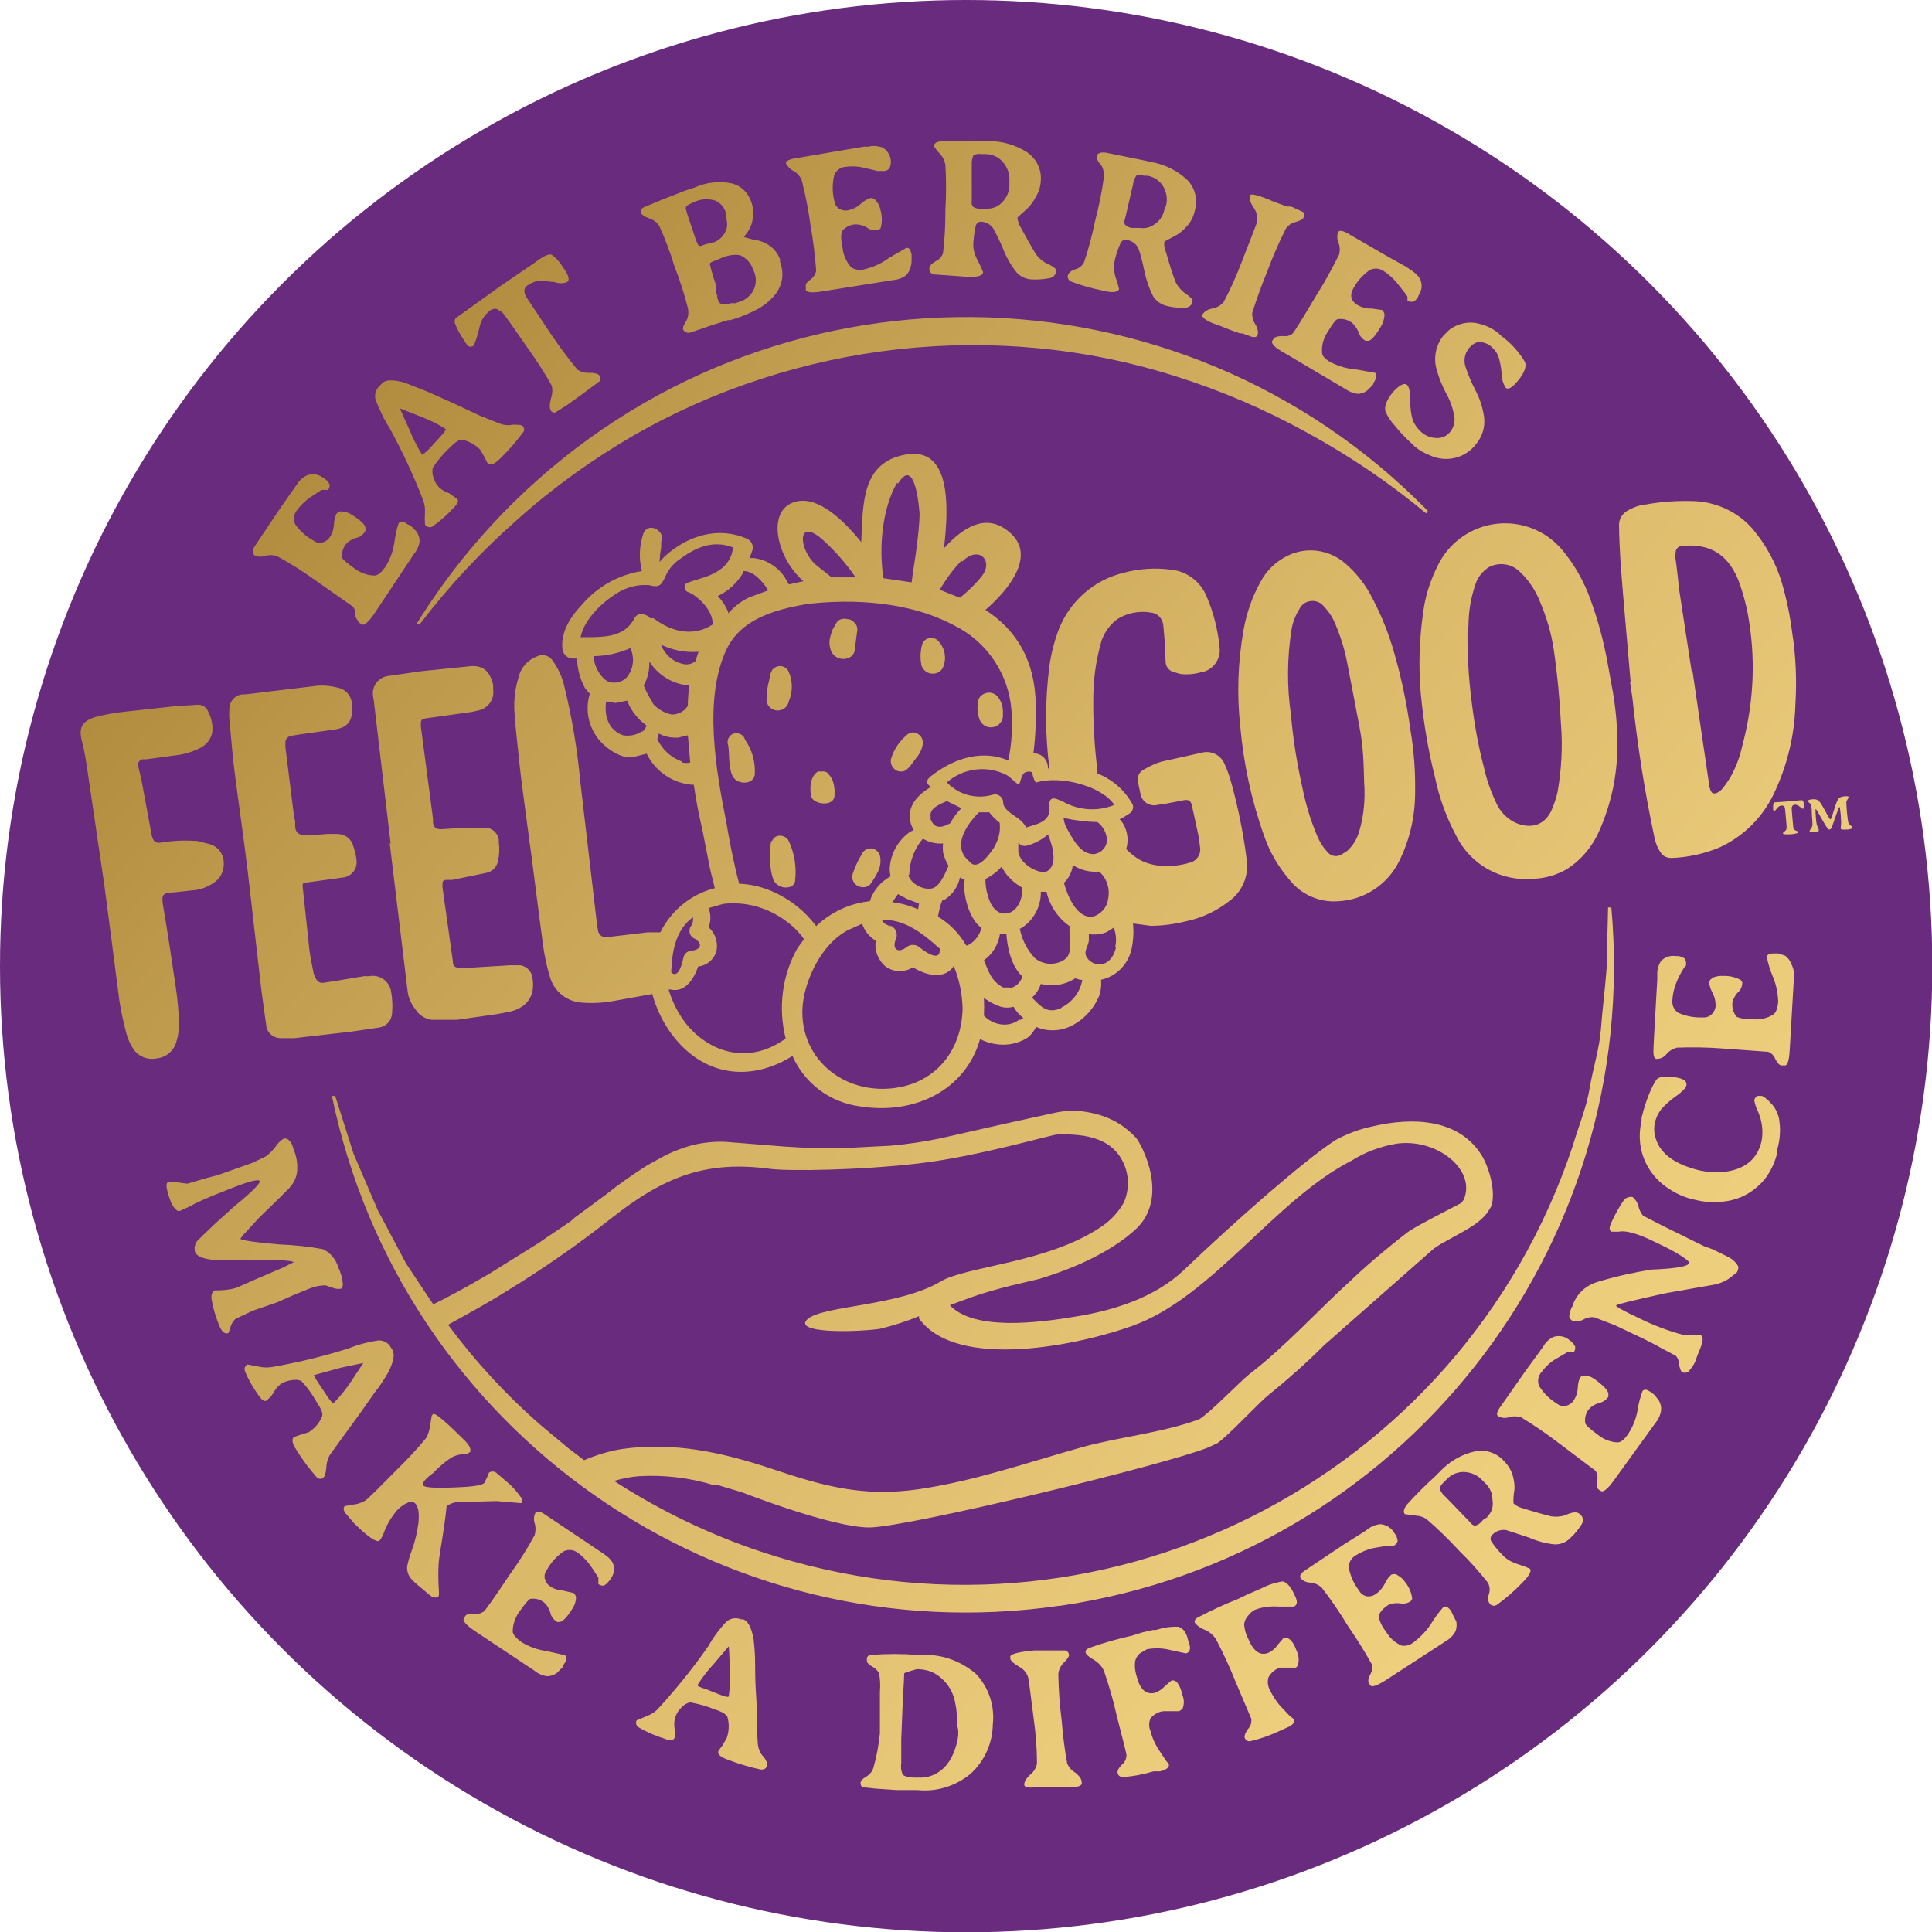 <?xml version="1.0" encoding="utf-8"?>
<!-- Generator: Adobe Illustrator 25.2.1, SVG Export Plug-In . SVG Version: 6.00 Build 0)  -->
<svg version="1.1" id="Layer_1" xmlns="http://www.w3.org/2000/svg" xmlns:xlink="http://www.w3.org/1999/xlink" x="0px" y="0px"
	 viewBox="0 0 651.9 651.9" style="enable-background:new 0 0 651.9 651.9;" xml:space="preserve">
<style type="text/css">
	.st0{fill:#692B7D;}
	.st1{fill:url(#SVGID_1_);}
</style>
<circle id="Ellipse_35" class="st0" cx="326" cy="326" r="326"/>
<g>
	<g>
		<linearGradient id="SVGID_1_" gradientUnits="userSpaceOnUse" x1="574.116" y1="535.964" x2="27.436" y2="64.784">
			<stop  offset="0" style="stop-color:#F0D280"/>
			<stop  offset="0.178" style="stop-color:#EACB7A"/>
			<stop  offset="0.434" style="stop-color:#D9B868"/>
			<stop  offset="0.735" style="stop-color:#BD994B"/>
			<stop  offset="1" style="stop-color:#A0782C"/>
		</linearGradient>
		<path class="st1" d="M334.6,245.4C334.6,245.4,334.6,245.4,334.6,245.4L334.6,245.4c2.3-0.1,4-2.1,3.8-4.3c0,0,0,0,0,0V240
			c0-1.9-0.7-3.7-1.9-5.1c-1.4-1.5-3.8-1.6-5.4-0.2c-0.4,0.3-0.7,0.8-0.9,1.2c-0.5,1.9-0.5,3.8,0,5.7
			C330.5,243.9,332.4,245.6,334.6,245.4z M362.8,598.1c-1.2-0.7-2.1-1.7-2.7-3c-0.9-4.9-1.5-9.9-1.9-14.9c-0.7-5.1-1-10.3-1.1-15.4
			c0.1-1.2,0.6-2.3,1.4-3.3c1.4-1.4,2.2-2.4,2.2-3c0-0.7-0.4-1.3-1.1-1.6H349c-5.6,0.5-8.3,1.3-8.1,2.2v0.5c0,0.7,1.1,1.7,3.3,3
			c1.3,0.7,2.2,1.9,2.7,3.3c0.2,0.7,0.8,5.4,1.9,14.1c0.7,5,1.1,10.1,1.1,15.1c-0.3,1.5-1.2,2.9-2.4,3.8c-1.3,1.3-1.9,2.3-1.9,3.3
			c0,0.9,1.4,1.2,4.3,0.8h12.7c1.8-0.2,2.6-0.7,2.4-1.6C364.9,600,364.1,599.2,362.8,598.1z M400.9,553.5c-0.5-2.5-1.6-4.1-3.3-4.6
			c-2.6-0.1-5.1,0.3-7.6,1.1H389l-3.5,0.8l-3.5,1.1c-4.9,1.1-9.6,2.4-14.3,4.1c-1.1,0.4-1.5,0.9-1.4,1.6c0.2,0.7,1.1,1.5,2.7,2.4
			c1.5,0.9,2.8,2.2,3.5,3.8c1.7,5,3.2,10,4.3,15.1c2.2,8.5,3.3,12.9,3.3,13.3c0,1.3-0.6,2.5-1.6,3.3c-1.1,1.1-1.5,2-1.4,2.7
			c0.1,0.9,1,1.5,1.8,1.4c0,0,0,0,0,0c3.5-0.2,6.9-0.9,10.3-1.9h2.2c2.2-0.5,3.2-1.4,3-2.4l-1.1-1.4l-2.7-4.1
			c-1.1-1.8-1.9-3.7-2.4-5.7c-0.6-1.4-0.6-2.9,0-4.3c1.1-1.3,2.6-2.2,4.3-2.4h5.4l1.1-0.8c0.6-1.5,0.6-3.1,0-4.6
			c-0.9-3.8-2.2-5.4-3.8-4.9l-2.2,1.9c-0.9,1-2,1.7-3.3,2.2c-3.1,0.7-5.1-1.2-6.2-5.7c-0.5-1.6-0.7-3.2-0.5-4.9c0.2-1,0.8-2,1.6-2.7
			l2.4-1.4c2.7-0.5,5.5-0.4,8.1,0.3l5.1,1.1c1.3-0.4,1.6-1.4,1.1-3.3L400.9,553.5z M175.9,507.2c0.5-0.5,0.5-1.4-0.3-2.2
			c-1.2-1.7-2.5-3.2-4.1-4.6l-4.1-3.5c-0.7-0.5-1.7-0.5-2.4,0l-0.8,1.9l-0.8,1.6c-0.7,0.7-3.4,1.2-8.1,1.4
			c-7.6,0.4-11.7,0.2-12.4-0.5c-0.7-0.7,0.4-2.2,3.3-4.3c1.7-1.8,3.6-3.5,5.7-4.9c1.2-0.8,2.6-1.3,4.1-1.4c1,0.1,1.9-0.2,2.7-0.8
			v-0.8c0-0.9-1-2.3-3-4.1l-1.1-1.1c-5-4.9-7.8-7.1-8.4-6.8l-0.5,0.5l-0.5,3c-0.2,1.6-0.6,3.2-1.4,4.6c-3.1,3.8-6.5,7.4-10,10.8
			c-6,6.1-9.5,9.6-10.5,10.3c-1.3,0.8-2.8,1.3-4.3,1.4l-2.7,0.5c-0.5,0.5-0.5,1.4,0.3,2.4l2.7,3.2c4,4,6.7,6,8.1,6.2h0.5
			c0.6-0.6,1-1.4,1.4-2.2c1-3,2.6-5.7,4.6-8.1c1.1-1.2,2.3-2.1,3.8-2.7c0.8-0.4,1.8-0.3,2.4,0.3c1.1,1.1,1.4,3.3,1.1,6.5
			c-0.4,3.1-1.1,6.2-2.2,9.2c-0.7,1.8-1.2,3.6-1.6,5.4c-0.2,1.7,0.4,3.4,1.6,4.6l1.1,1.1l5.1,4.3c1.1,0.8,2.2,0.8,2.7,0.3
			c0.5-0.5,0-2.4,0-7.3c0-4.9,0.3-5.7,1.4-12.7c1.1-7,1.4-10.5,1.4-10.5c1.4-1,3.1-1.5,4.9-1.4l11.9-0.3L175.9,507.2z M126.4,469.9
			c1.7-2.1,3.2-4.4,4.6-6.8c1.8-3.6,2.3-6.1,1.4-7.6l-0.5-0.8c-0.8-1.6-2.5-2.5-4.3-2.4c-3.4,0.5-6.8,1.4-10,2.7
			c-8.3,2.6-16.8,4.7-25.4,6.2c-1.5,0.3-3.1,0.3-4.6,0l-4.1-0.8c-0.9,0.5-1.2,1.5-0.8,2.4c1.2,2.9,2.8,5.6,4.6,8.1
			c1.1,1.6,2,2.2,2.7,1.6c0.9-0.7,1.6-1.5,2.2-2.4c0.6-1.2,1.4-2.2,2.4-3c1.1-0.8,2.4-1.2,3.8-1.4c1.1-0.2,2.2-0.2,3.3,0.3
			c2,2.1,3.7,4.5,5.1,7c1.6,2.4,2.2,3.8,1.9,4.9c-0.9,2.2-2.5,4.1-4.6,5.4l-2.7,0.8l-2.2,0.8c-0.9,0.7-0.6,2.2,0.8,4.3
			c2,3.3,4.3,6.3,6.8,9.2c0.5,0.6,1.5,0.8,2.2,0.3c0.5-0.4,0.9-1.4,1.1-3.3c0-1.5,0.4-3,1.1-4.3l4.3-6l5.7-7.8L126.4,469.9z
			 M112.6,473.4c-0.4,0.2-1.4-1-3-3.5l-2.2-3.3c-1.1-1.6-1.6-2.7-1.4-2.7h0.3l8.7-2.4l7.6-1.6l-4.3,6.5
			C116.6,468.9,114.7,471.3,112.6,473.4z M255.7,588.4c-0.2-2.4-0.3-4.9-0.3-7.3c0-3.6-0.1-6.8-0.3-9.5s-0.3-6.1-0.3-10.3
			c0-2.7-0.2-5.4-0.5-8.1c-0.7-4-1.9-6.2-3.5-6.8H250c-1.6-0.7-3.5-0.4-4.9,0.8c-2.4,2.5-4.5,5.4-6.2,8.4
			c-5,7.2-10.6,14.1-16.5,20.6c-1,1.2-2.3,2.1-3.8,2.7l-3.8,1.6c-0.4,0.9-0.1,2,0.8,2.4c2.7,1.6,5.6,2.8,8.7,3.8
			c1.8,0.7,2.9,0.6,3.3-0.3c0.2-1.1,0.2-2.2,0-3.3c-0.2-1.3-0.1-2.6,0.3-3.8c0.4-1.2,1.2-2.4,2.2-3.3c0.7-0.8,1.7-1.3,2.7-1.6
			c2.9,0.5,5.7,1.3,8.4,2.4c2.7,0.8,4.1,1.9,4.3,2.7c0.6,2.3,0.5,4.8-0.3,7l-1.4,2.4l-1.4,1.9c-0.4,1.1,0.7,2.1,3.3,3
			c3.6,1.4,7.3,2.5,11.1,3.3c1.1,0,1.6-0.3,1.9-1.1c0.3-0.8,0-1.9-1.1-3.3C256.5,591.7,255.9,590.1,255.7,588.4z M245.9,572.4
			L245.9,572.4c-0.2,0.4-1.6,0-4.3-1.1l-3.5-1.4c-1.9-0.5-3-1.1-2.7-1.4c1.6-2.5,3.4-4.9,5.4-7l5.1-6c0,0,0.3,2.7,0.3,7.8
			C246.4,566.5,246.3,569.5,245.9,572.4z M204.8,525.1L204.8,525.1l-1.1-0.8l-7.3-4.9l-13-8.7c-1.4-0.8-2.2-0.8-2.7-0.3
			c-0.6,1.1-0.7,2.4-0.3,3.5c0.4,1.3,0.4,2.7,0,4.1c-2.5,4.6-5.3,9-8.4,13.3c-5.2,7.8-8.1,11.9-8.7,12.4c-0.9,0.7-2.1,1-3.3,0.8
			c-1.6,0-2.4,0-3,0.8l-0.5,0.8c-0.5,0.7,0.7,2.2,3.8,4.3l20,13.3c1.2,1,2.7,1.7,4.3,1.9c1.2,0,2.3-0.4,3.3-1.1l1.9-1.9l0.5-1.1
			c1.1-1.4,1.1-2.4,0.3-3l-6.2-1.4c-3-0.4-5.8-1.4-8.4-3c-1.8-1.3-2.8-2.4-3-3.5c0-2.6,0.9-5,2.4-7c1.8-2.5,3-3.9,3.5-4.1
			c1.9-0.3,3.8,0.3,5.1,1.6c1,1.1,1.6,2.4,1.9,3.8c0.4,1,1.2,1.9,2.2,2.4h0.8c1.1-0.2,2.5-1.7,4.3-4.6c0.6-0.9,1-1.9,1.1-3
			c0.2-0.8-0.1-1.7-0.8-2.2l-3.5-0.8c-1.5-0.1-3-0.5-4.3-1.4c-1-0.6-1.6-1.6-1.9-2.7c-0.2-1.1,0.1-2.1,0.8-3
			c1.4-2.5,3.3-4.6,5.7-6.2c1.5-0.7,3.3-0.5,4.6,0.5c1.7,1.2,3.1,2.7,4.3,4.3l2.7,4.1v2.2c0.5,0.4,1.2,0.6,1.9,0.5
			c0.9-0.5,1.6-1.3,2.2-2.2c1.2-1.5,1.5-3.6,0.8-5.4C206.5,526.8,205.7,525.8,204.8,525.1z M311.1,558.4h-1.6
			c-5.1-0.4-10.3-0.4-15.4,0c-0.8-0.1-1.5,0.4-1.6,1.2c0,0.1,0,0.3,0,0.4c0,1.1,0.5,1.6,1.9,2.4c0.9,0.5,1.7,1.2,2.2,2.2
			c0.4,2,0.5,4.1,0.3,6.2v14.1c-0.4,3.9-1.1,7.8-2.2,11.6c-0.4,1.3-1.3,2.3-2.4,3c-1.3,0.7-1.9,1.4-1.9,1.9
			c-0.1,0.6,0.1,1.2,0.5,1.6l4.3,0.5l7.3,0.5h7c6.4,0.7,12.9-1.3,17.9-5.4c4.8-4.3,7.5-10.4,7.6-16.8c0.7-6.2-1.4-12.5-5.7-17
			C324.3,560.5,317.8,558.1,311.1,558.4z M322.2,590.3c-0.6,1.8-1.5,3.6-2.7,5.1c-1.1,1.4-2.5,2.5-4.1,3.3c-1.7,0.8-3.5,1.2-5.4,1.1
			h-1.9c-2-0.2-3.2-0.5-3.5-1.1c-0.6-1.2-0.7-2.5-0.5-3.8V587l0.5-12.7c0.4-6.3,0.5-9.6,0.5-9.7s1.4-0.6,4.3-1.4h0.5
			c1.9,0.1,3.7,0.5,5.4,1.4c3.7,2.1,6.3,5.8,7,10c0.5,2.2,0.7,4.5,0.5,6.8l0.5,2.2C323.5,585.8,323,588.1,322.2,590.3z M361.4,95
			c3.4,1.3,7,2.3,10.5,3c3.4,0.9,5.3,0.7,5.7-0.5l-0.5-1.9l-0.8-2.4c-0.4-1.5-0.5-3.1-0.3-4.6c0.4-2.3,1.2-4.6,2.2-6.8
			c0.5-0.7,1.3-1.1,2.2-0.8c1.7,0.3,3.1,1.4,3.8,3c0.8,2.4,1.4,4.8,1.9,7.3c0.6,3,1.6,5.9,3,8.7c1.1,1.7,2.9,2.9,4.9,3.3
			c1.9,0.5,4,0.6,6,0.5c1.2,0,2.3-0.9,2.4-2.2c0.2-0.5-0.8-1.5-3-3c-1.3-1.1-2.4-2.5-3-4.1l-1.4-4.1l-1.6-5.4
			c-0.5-1.1-0.7-2.3-0.5-3.5l4.1-2.2c1.3-0.8,2.5-1.8,3.5-3c1.4-1.5,2.3-3.4,2.7-5.4c1-3.5,0.1-7.3-2.4-10
			c-3.3-3.2-7.6-5.4-12.2-6.2l-2.2-0.5l-13.3-2.7c-1.8-0.2-2.8,0.2-3,1.1c-0.2,0.9,0.4,2,1.6,3.3c0.6,1.2,0.9,2.5,0.8,3.8
			c-0.7,5-1.7,10-3,14.9c-1,4.8-2.2,9.5-3.8,14.1c-0.7,1.1-1.7,1.9-3,2.2c-1.4,0.5-2.3,1.3-2.4,2.2C360.1,93.7,360.6,94.7,361.4,95z
			 M379.6,73.9l2.7-11.6c0.1-1.1,0.5-2.1,1.1-3c0.4-0.4,1.3-0.4,2.7,0h1.1c2.3,0.4,4.3,1.8,5.4,3.8c1.1,2,1.4,4.3,0.8,6.5l-0.5,1.1
			c-0.4,2.1-1.7,4-3.5,5.1c-1.4,1-3.2,1.4-4.9,1.1h-2.7c-0.8-0.1-1.6-0.5-2.2-1.1C379.3,75.2,379.3,74.5,379.6,73.9z M491.5,182.6
			c-2.6,2.2-4.7,4.9-6.2,7.9c-2.6,5.1-4.4,10.6-5.1,16.2c-1.3,9-1.6,18.2-0.8,27.3c0.9,9.7,2.5,19.2,4.9,28.7l0,0
			c1.4,6.7,3.8,13.2,7,19.2c4.8,9.9,15.3,15.7,26.2,14.6c3.8-0.1,7.5-1.2,10.8-3c5.1-3.1,9-7.8,11.4-13.3c3.9-8.9,6-18.4,6-28.1
			c0.1-6.1-0.4-12.1-1.4-18.1l-1.9-10.5c-1.3-7.2-3.2-14.2-5.7-21.1c-2.2-6.2-5.5-12-9.7-17C517.9,174.8,502.1,173.6,491.5,182.6z
			 M519.7,203.2c2.2,5.2,3.8,10.6,4.6,16.2c1.2,8.2,2,16.6,2.4,24.9c0.6,7.6,0.2,15.2-1.1,22.7c-0.4,2-1.1,4-1.9,6
			c-2.4,5.7-7.3,6.8-12.4,4.6c-2.9-1.4-5.2-3.8-6.5-6.8c-1.8-3.8-3.2-7.8-4.1-11.9c-1.9-7.2-3.2-14.5-4.1-21.9
			c-1.1-8.5-1.6-17.1-1.4-25.7l0.3,0c0-4.9,0.8-9.7,2.4-14.3c0.8-2.4,2.5-4.4,4.6-5.7c3.4-1.7,7.6-1.1,10.3,1.6
			C515.9,195.8,518.2,199.3,519.7,203.2z M137.5,334.1c0.2,2.4,1.2,4.6,2.7,6.5v0c1.2,1.9,3.2,3.2,5.4,3.5h8.7l13.3-1.9l4.3-0.8
			c6-1.4,8.7-5.4,7.8-11.1c-0.1-2.3-1.8-4.2-4.1-4.6h-3.5l-13,0.8H155c-1.6,0-2.2-0.5-2.2-2.2l-3.5-24.9c0-0.5,0-0.9,0-1.4
			c0-0.6,0.5-1.1,1.1-1.1h2.2l11.6-2.4c1.9-0.4,3.4-1.9,3.8-3.8c0.5-2.1,0.6-4.3,0.3-6.5c0.2-2.5-1.8-4.7-4.3-4.9
			c-0.2,0-0.4,0-0.6,0h-6.5l-8.1,0.5c-1.6,0-2.4-0.5-2.7-2.2v-1.4l-4.1-31.1v-0.8c0-1.4,0.3-1.6,1.6-1.9l15.7-2.2l2.2-0.5
			c3.2-0.7,5.4-3.8,4.9-7v-1.6c-1.1-4.9-3.8-7-8.7-6.2l-15.7,1.6l-11.1,1.6c-2.9,0.4-5,2.8-5.1,5.7c0,0.8,0.1,1.6,0.3,2.4l5.7,48.4
			h-0.3L137.5,334.1z M624.4,278.5c-0.3-0.2-0.5-0.5-0.7-0.8c-0.1-0.3-0.3-1.5-0.5-3.6c-0.2-2.1-0.2-3.2-0.2-3.5
			c0-0.2,0.2-0.5,0.4-0.9c0.2-0.3,0.4-0.6,0.4-0.7c0-0.3-0.5-0.4-1.5-0.3s-1.7,0.4-2,0.9c-0.4,0.5-0.9,1.8-1.5,3.8
			c-0.6,2-1,3.1-1.2,3.1c-0.1,0-0.7-0.9-1.7-2.8c-1-1.9-1.8-3.1-2.2-3.5c-0.5-0.4-1.2-0.6-2.2-0.5c-1,0.1-1.5,0.3-1.5,0.6
			c0,0.1,0.2,0.3,0.4,0.5c0.3,0.2,0.5,0.4,0.6,0.6c0.1,0.2,0.2,0.7,0.3,1.6l0.1,2.5c0.2,1.9,0.2,2.9,0.1,3.2c-0.1,0.3-0.2,0.7-0.5,1
			c-0.3,0.4-0.4,0.6-0.4,0.7c0,0.3,0.6,0.5,1.6,0.4c1.1-0.1,1.6-0.3,1.5-0.8c0-0.1-0.1-0.4-0.4-1c-0.3-0.6-0.5-1.7-0.6-3.4
			c-0.1-1.7-0.2-2.6,0-2.6c0.1,0,0.8,1.1,2.1,3.5c1.3,2.3,2.1,3.5,2.4,3.4c0.4,0,0.7-0.3,0.9-0.7c0-0.1,0.4-1.2,1.2-3.5
			c0.8-2.3,1.2-3.4,1.4-3.4c0.1,0,0.2,0.8,0.4,2.6c0.1,1.7,0.2,2.9,0.1,3.5c-0.1,0.6-0.1,1-0.1,1.1c0,0.4,0.6,0.5,1.8,0.4l0.5,0
			c1.1-0.1,1.6-0.3,1.6-0.7C624.9,278.9,624.7,278.7,624.4,278.5z M608.1,270c-0.1,0-1.6,0.1-4.6,0.4l-4.1,0.3l-0.3,0l-0.2,0
			c-0.5,0-0.7,0.8-0.6,2.1l0,0.3c0,0.3,0.2,0.5,0.4,0.5c0.2,0,0.4-0.2,0.7-0.6c0.3-0.4,0.4-0.5,0.5-0.6c0.4-0.4,0.9-0.6,1.3-0.6
			c0.5,0,0.8,0.2,1,0.6c0.1,0.2,0.2,1.3,0.4,3.5c0.2,2.1,0.3,3.4,0.2,3.7c0,0.3-0.2,0.6-0.6,0.9c-0.4,0.3-0.6,0.5-0.6,0.7
			c0,0.3,0.9,0.4,2.6,0.3c1.7-0.1,2.6-0.4,2.5-0.7c0-0.2-0.2-0.4-0.7-0.5c-0.4-0.2-0.7-0.4-0.8-0.6c-0.1-0.2-0.2-1.4-0.4-3.7
			c-0.2-2.2-0.3-3.4-0.2-3.6c0.1-0.5,0.4-0.8,1-0.9c0.6,0,1.2,0.2,1.8,0.8c0,0,0.1,0.1,0.4,0.3c0.2,0.2,0.4,0.3,0.5,0.3
			c0.3,0,0.4-0.3,0.4-0.7l0-0.5C608.6,270.6,608.4,270.1,608.1,270z M550.2,230H550c0.3,1.9,0.5,3.5,0.8,5.4
			c1.7,16.1,4.2,32.1,7.6,47.9c0.4,1.5,1,3,1.9,4.3c0.8,1.3,2.3,2,3.8,1.9c5.5-0.2,10.9-1.4,16-3.5c8.1-3.7,14.6-10.1,18.4-18.1
			c4.5-9.4,7-19.6,7.3-30c0.5-8.2,0.2-16.5-1.1-24.6l0,0c-0.7-5.7-1.9-11.3-3.5-16.8c-2-6.6-5.3-12.6-9.7-17.9
			c-4.9-5.7-12-9.1-19.5-9.5c-5.5-0.2-11.1,0.1-16.5,1.1c-2.3,0.2-4.5,1-6.5,2.2c-1.6,1-2.7,2.7-2.7,4.6c0,4.3,0.3,8.7,0.5,12.7
			C547.8,203.2,549.1,216.7,550.2,230z M565.4,186.4c0-1.2,1-2.2,2.2-2.2c8.7-0.8,15.1,2.2,18.9,11.4c1.8,4.8,3.1,9.8,3.8,14.9
			c2.1,13.7,1.2,27.7-2.4,41.1v0c-0.8,3.8-2.2,7.4-4.1,10.8c-0.8,1.3-1.7,2.6-2.7,3.8l-0.8,0.8c-2.2,1.4-3,0.8-3.5-1.6l-0.8-5.4
			l-4.9-33.5h-0.3l-4.1-26.8c-0.5-3.8-0.8-7.8-1.4-11.6C565.3,187.5,565.3,187,565.4,186.4z M533.2,511c-1.1-1.1-2.7-0.8-5.1,0.3
			c-1.6,0.5-3.3,0.6-4.9,0.3l-4.1-1.1l-5.4-1.6c-1.1-0.3-2.1-0.8-3-1.6c-0.1-1.5,0-3.1,0.3-4.6c0.1-1.6-0.1-3.1-0.5-4.6
			c-0.5-1.9-1.6-3.7-3-5.1c-2.4-2.7-6.1-4-9.7-3.3c-4.6,1-8.7,3.4-11.9,6.8l-1.6,1.6c-3.3,3-6.5,6.2-9.5,9.5
			c-1.1,1.4-1.4,2.5-0.8,3.3l3.8,0.5c1.4,0.1,2.7,0.5,3.8,1.4c3.8,3.3,7.4,6.8,10.8,10.5c3.5,3.4,6.7,7,9.7,10.8
			c0.6,1.2,0.7,2.5,0.3,3.8c-0.5,1.1-0.4,2.3,0.3,3.3c0.6,0.7,1.7,0.8,2.4,0.3c3-2.2,5.8-4.6,8.4-7.3c2.5-2.5,3.4-4.1,2.7-4.9
			l-1.9-0.8l-2.4-0.8c-1.5-0.5-2.9-1.2-4.1-2.2c-1.7-1.6-3.3-3.4-4.6-5.4c-0.5-0.8-0.2-1.9,0.5-2.4c1.2-1.2,2.9-1.7,4.6-1.4l7.3,2.4
			c2.8,1.2,5.8,2.1,8.9,2.4c2,0.1,4-0.7,5.4-2.2c1.5-1.3,2.7-2.9,3.8-4.6C534.4,513.2,534.2,511.8,533.2,511z M501.8,511.8l0,0.3
			h-0.3l-0.5,0.5h-0.3l-0.8,0.8c-0.5,0.7-1.3,1.2-2.2,1.4c-0.7-0.1-1.2-0.5-1.6-1.1l-8.4-8.7c-0.9-0.7-1.5-1.6-1.9-2.7
			c0-0.5,0.5-1.4,1.6-2.4l0.8-0.8c1.6-1.7,3.9-2.6,6.2-2.4c2.2,0.2,4.2,1.1,5.7,2.7l1.1,1.1c1.6,1.5,2.4,3.5,2.4,5.7
			C504,508.3,503.3,510.4,501.8,511.8z M558.3,470.7l-1.1-0.8c-1.4-1.1-2.4-1.3-3-0.5c-0.7,2-1.3,4.1-1.6,6.2
			c-0.5,3-1.6,5.8-3.3,8.4c-1.3,1.8-2.4,2.7-3.5,2.7c-2.5-0.1-4.9-1.1-6.8-2.7c-2.5-1.8-3.9-3.1-4.1-3.8c-0.3-1.9,0.3-3.8,1.6-5.1
			c1.1-1,2.4-1.6,3.8-1.9c1-0.4,1.8-1,2.4-1.9v-1.1c-0.2-1.1-1.6-2.6-4.3-4.6c-0.9-0.7-1.9-1.2-3-1.4c-0.8-0.2-1.6,0-2.2,0.5
			c-0.5,1.1-0.8,2.3-0.8,3.5c-0.1,1.5-0.5,3-1.4,4.3c-0.6,1-1.6,1.6-2.7,1.9c-1.1,0.2-2.1-0.1-3-0.8c-2.4-1.5-4.5-3.5-6-6
			c-0.6-1.6-0.3-3.3,0.8-4.6c1.3-1.7,2.8-3.2,4.6-4.3l4.1-2.4h2.2c0.4-0.5,0.6-1.2,0.5-1.9c-0.4-0.9-1.1-1.6-1.9-2.2
			c-1.5-1.3-3.5-1.7-5.4-1.1c-1.5,0.7-2.7,1.8-3.5,3.3l-0.8,1.1l-5.1,7l-8.9,12.7c-0.8,1.4-1.1,2.2-0.3,2.7c1.1,0.6,2.4,0.7,3.5,0.3
			c1.3-0.4,2.7-0.4,4.1,0c4.5,2.7,8.8,5.7,13,8.9l12.2,9.2c0.6,1,0.8,2.1,0.5,3.3c-0.2,1.6,0,2.6,0.5,3l0.8,0.5
			c0.7,0.5,2.2-0.6,4.3-3.5l14.1-19.5c1-1.2,1.7-2.7,1.9-4.3c0.1-1.1-0.2-2.3-0.8-3.3L558.3,470.7z M490.2,544.8L490.2,544.8
			l-0.5-1.1c-1.1-1.6-1.9-1.9-2.7-1.4c-1.4,1.6-2.7,3.3-3.8,5.1c-1.5,2.5-3.6,4.7-5.9,6.5c-1.2,1.1-2.8,1.6-4.3,1.4
			c-2.3-1-4.2-2.7-5.4-4.9c-1.2-1.4-2-3.1-2.4-4.9c0.2-1.4,1.4-2.8,3.5-4.1c1.4-0.5,2.9-0.6,4.3-0.3c1.1,0.1,2.1-0.2,3-0.8l0.5-0.8
			c-0.2-2.1-1.1-4.1-2.4-5.7c-0.6-0.9-1.5-1.7-2.4-2.2c-0.6-0.5-1.4-0.6-2.2-0.3c-0.9,0.8-1.7,1.8-2.2,3c-0.7,1.4-1.7,2.6-3,3.5
			c-0.9,0.7-2.1,1-3.3,0.8c-1-0.3-1.9-0.9-2.4-1.9c-1.8-2.3-3-5-3.5-7.8c0-1.7,0.9-3.3,2.4-4.1c1.7-1.1,3.7-1.9,5.7-2.4l4.6-0.8h2.4
			c0.7-0.3,1.2-0.9,1.4-1.6c-0.1-1-0.4-1.9-1.1-2.7c-0.9-1.7-2.7-2.8-4.6-3c-1.6,0.1-3.1,0.7-4.3,1.6l-1.1,0.8l-7.3,4.6l-13,8.7
			c-1.3,0.9-1.7,1.7-1.4,2.4c0.8,1,2,1.6,3.3,1.6c1.4,0.1,2.7,0.7,3.8,1.6c3.2,4.1,6.2,8.5,8.9,13c2.9,4.2,5.6,8.5,8.1,13
			c0.3,1.1,0.1,2.3-0.5,3.3c-0.7,1.4-0.9,2.4-0.5,3l0.5,0.8c0.5,0.7,2.3,0.1,5.4-1.9l20-13c1.4-0.8,2.5-1.9,3.3-3.3
			c0.4-1,0.5-2.2,0.3-3.3C491.1,546.6,490.7,545.7,490.2,544.8z M602.4,322.5l-2.4-0.8h-1.1c-1.9,0-2.7,0.3-2.7,1.4
			c0.4,2.1,1.1,4.2,1.9,6.2c1.2,2.7,1.8,5.7,1.9,8.7c-0.2,2.2-0.7,3.6-1.6,4.3c-2.1,1.3-4.6,1.9-7,1.6c-1.8,0.1-3.7-0.1-5.4-0.8
			c-1.2-1.4-1.7-3.3-1.4-5.1c0.4-1.3,1.1-2.6,2.2-3.5c0.7-0.8,1.1-1.9,1.1-3l-0.5-0.8c-1.8-1-3.9-1.5-6-1.4
			c-1.1-0.1-2.2,0.1-3.3,0.5c-0.8,0.5-1.4,1.1-1.4,1.6c0.1,1.2,0.5,2.4,1.1,3.5c0.7,1.3,1.1,2.8,1.1,4.3c0,1.1-0.5,2.2-1.3,3
			c-0.8,0.8-1.9,1.2-3,1.1c-2.9,0.1-5.8-0.4-8.4-1.6c-1.4-1-2.1-2.6-1.9-4.3c0.1-2,0.6-4.1,1.4-6c0.6-1.5,1.3-2.9,2.2-4.3l0.5-0.8
			l0.5-0.5v-0.5c0.1-0.7-0.1-1.4-0.5-1.9c-0.9-0.6-1.9-0.9-3-0.8c-1.9-0.3-3.9,0.4-5.1,1.9c-0.8,1.4-1.2,3-1.1,4.6v1.4l-0.5,8.7
			c-0.5,8.8-0.8,14.1-0.8,15.7c0,1.6,0.4,2.4,1.1,2.4c1.3,0,2.5-0.6,3.3-1.6c0.9-1.1,2.1-1.8,3.5-2.2c5.2-0.2,10.5-0.1,15.7,0.3
			l15.1,1.1c1.1,0.4,2,1.3,2.4,2.4c0.8,1.4,1.4,2.2,2.2,2.2h1.1c0.9,0,1.4-1.8,1.6-5.4l1.4-24.1c0.2-1.6-0.1-3.2-0.8-4.6
			C604,324.1,603.3,323.2,602.4,322.5z M597.3,372L597.3,372c-0.7-0.9-1.7-1.6-2.7-2.2h-0.8c-0.9-0.2-1.5,0.3-1.9,1.4
			c0.3,1.4,0.7,2.8,1.4,4.1c1.3,3.1,1.7,6.5,1.1,9.7c-1.4,6.3-5.9,9.8-13.3,10.5c-2.4,0.2-4.9,0-7.3-0.5c-8.5-2-13.5-5.6-15.1-10.8
			c-0.6-1.7-0.7-3.6-0.3-5.4c0.4-1.7,1.1-3.2,2.2-4.6c1.5-1.6,3.1-3.1,4.9-4.3c2.2-1.6,3.3-2.8,3.5-3.5c0.3-1.4-0.5-2.2-2.7-2.7
			c-2.2-0.5-6.2-0.8-7.3,0.5c-1.1,1.4-3.5,6.2-5.1,13v1.1c-0.7,2.8-0.8,5.8-0.3,8.7c1,5.8,4.5,10.9,9.5,14.1c2.4,1.6,5,2.8,7.8,3.5
			l2.2,0.5c2.8,0.6,5.8,0.7,8.7,0.3c5.6-0.6,10.7-3.6,14.1-8.1c1.8-2.5,3.1-5.4,3.8-8.4v-1.1c1-3.5,1.2-7.2,0.5-10.8
			C599.6,375,598.7,373.3,597.3,372z M582.7,423.9L582.7,423.9l-4.9-2.4l-1.4-0.5l-1.4-0.5l-13.8-6.8l-6.8-3.5
			c-0.8-1-1.3-2.1-1.6-3.3c-0.3-1.2-1-2.2-1.9-3c-1.1-0.2-2.3,0.2-3,1.1c-1.6,2.3-2.9,4.7-4.1,7.3c-0.9,1.8-0.9,2.9,0,3.3h2.4
			c2.2-0.5,6.1,0.5,11.9,3.3c5.8,2.7,9.6,4.9,11.4,6.5c1.8,1.6-2.3,2.6-12.4,3c-6,1-12,2.3-17.9,4.1c-3.6,1-6.5,3.4-8.1,6.8
			l-0.5,1.4c-0.7,1.1-1,2.3-1.1,3.5c0.1,0.7,0.7,1.4,1.4,1.6c1.1,0.2,2.3,0,3.3-0.5c1.1-0.7,2.5-1,3.8-0.8l7,2.7l9.7,4.6l4.3,2.2
			l1.4,0.8l5.1,2.7c0.7,0.8,1.1,1.9,1.1,3c0.1,0.9,0.4,1.7,0.8,2.4c0.7,0.4,1.5,0.4,2.2,0c1.2-1.2,2.2-2.7,2.7-4.3l0.5-1.4
			c1.4-3.2,2-5.3,1.6-6.2l-0.5-0.5h-5.7c-5.2-1.4-10.3-3.3-15.1-5.7c-5.4-2.5-8-4-7.8-4.3c0.2-0.4,5.7-1.7,16.5-4.1l17-3
			c1.7-0.4,3.4-1.1,4.9-2.2l2.4-1.9c0.5-1.1,0.6-1.8,0.3-2.2C585.5,425.6,584.2,424.6,582.7,423.9z M433.1,552.7l-1.9,2.2
			c-0.7,1.1-1.8,2.1-3,2.7c-2.9,1.3-5.2-0.3-7-4.6c-0.8-1.5-1.3-3.2-1.4-4.9c0.1-1.1,0.6-2.2,1.4-3c0.6-0.8,1.3-1.4,2.2-1.9
			c2.6-1,5.4-1.3,8.1-1.1h5.1c1.1-0.5,1.3-1.6,0.5-3.3l-0.5-1.1c-1.1-2.3-2.3-3.7-3.8-4.1c-2.6,0.4-5,1.2-7.3,2.4l-1.1,0.5l-3.3,1.4
			l-3.3,1.6c-4.6,1.8-9.1,3.9-13.5,6.2c-1.1,0.5-1.4,1.4-1.1,1.9c0.8,1,1.8,1.7,3,2.2c1.7,0.6,3.1,1.8,4.1,3.3
			c2.4,4.6,4.6,9.3,6.5,14.1l5.4,12.7c0.2,1.3-0.2,2.6-1.1,3.5c-0.9,1.3-1.3,2.3-1.1,3c0.3,0.8,1.1,1.3,1.9,1.1
			c3.5-0.8,6.8-2,10-3.5l1.1-0.5l1.1-0.5c2.2-0.9,3-1.9,2.4-3l-1.4-1.1l-3.3-3.5c-1.3-1.5-2.4-3.3-3.3-5.1c-0.7-1.3-0.9-2.9-0.5-4.3
			c0.8-1.5,2.2-2.7,3.8-3.3h5.4c0.4-0.2,0.7-0.6,0.8-1.1c0.4-1.5,0.2-3.2-0.5-4.6C436.3,553.6,434.7,552.2,433.1,552.7z M267.8,57.7
			c1.2,0.7,2.1,1.7,2.7,3c1.3,5.1,2.3,10.2,3,15.4c0.9,5,1.5,10.1,1.9,15.2c-0.2,1.2-0.9,2.3-1.9,3c-1.3,0.9-1.8,1.7-1.6,2.4v1.1
			c0.2,0.9,2.1,1.1,5.7,0.5l23.8-3.8c1.6-0.1,3.1-0.7,4.3-1.6c0.8-0.8,1.4-1.8,1.6-3c0.3-0.9,0.3-1.8,0.3-2.7v-1.1
			c-0.3-1.9-0.8-2.7-1.9-2.4l-5.7,3.3c-2.4,1.8-5.2,3.1-8.1,3.8c-1.5,0.5-3.2,0.3-4.6-0.5c-1.7-1.9-2.8-4.2-3-6.8
			c-0.5-1.8-0.6-3.6-0.3-5.4c1.2-1.5,3-2.4,4.9-2.4c1.5,0.1,2.9,0.5,4.1,1.4c1,0.6,2.1,0.7,3.3,0.5l0.8-0.5c0.6-2,0.6-4.2,0-6.2
			c-0.2-1.1-0.6-2.1-1.4-3c-0.4-0.7-1.1-1.1-1.9-1.1c-1.2,0.4-2.3,1-3.3,1.9c-1.1,1.1-2.5,1.8-4.1,2.2c-1.1,0.3-2.3,0.1-3.3-0.5
			c-0.9-0.6-1.5-1.6-1.6-2.7c-0.7-2.8-0.7-5.8,0-8.7c0.7-1.5,2.1-2.6,3.8-2.7c2.1-0.3,4.2-0.2,6.2,0.3l4.6,1.1h2.2
			c0.8,0,1.5-0.4,1.9-1.1c0.4-0.9,0.5-2,0.3-3c-0.3-1.6-1.3-3-2.7-3.8c-1.6-0.6-3.3-0.7-4.9-0.3h-1.4l-8.4,1.4l-15.7,2.7
			c-1.6,0.4-2.3,0.9-2.2,1.6C265.8,56.2,266.7,57.2,267.8,57.7z M414.7,304.1c4.4-3.1,6.7-8.5,6-13.8c-1.1-8.7-2.8-17.3-5.1-25.7
			c-0.6-2.3-1.4-4.6-2.4-6.8c-1.3-3.1-4.6-4.7-7.8-3.8l-13.5,3c-2.1,0.6-4.1,1.6-6,2.7c-1.6,0.8-2.3,2.6-1.9,4.3l0.8,3.8
			c0.4,2.5,2.7,4.2,5.2,3.9c0.2,0,0.3-0.1,0.5-0.1l3.3-0.5l5.7-1.1c1.6-0.3,2.4,0.3,2.7,1.9l1.9,8.7c0.4,1.7,0.6,3.4,0.8,5.1
			c0.5,2.5-1.1,4.9-3.5,5.4c-2.9,0.9-5.9,1.2-8.9,1.1c-2.6-0.1-5.2-0.7-7.6-1.9c-1.8-1-3.5-2.3-4.9-3.8c0.9-2.9,0.5-6-1.1-8.7
			l-1.1-1.4l1.1-0.5l2.2-1.4c1-0.6,1.5-1.9,1.1-3c-2.6-4.8-6.8-8.5-11.9-10.5V260c-1-8.1-1.5-16.2-1.4-24.3c0-6.1,0.8-12.2,2.4-18.1
			c0.8-3.5,2.8-6.5,5.7-8.7c3.4-2.1,7.4-2.9,11.4-2.2c2.1,0.2,3.8,1.9,4.1,4.1c0.1,1.1,0.2,2.2,0.3,3.3c0.3,3,0.3,6,0.5,9.2
			c0,1.4,0.9,2.7,2.2,3.3l2.7,0.8c2.3,0.3,4.6,0.1,6.8-0.5c4.1-0.5,7.1-4.4,6.5-8.5c0-0.1,0-0.1,0-0.2c-0.6-5.8-2-11.4-4.3-16.8
			c-2-5.1-6.7-8.7-12.2-9.2c-5.3-0.7-10.8-0.3-16,1.1c-9.8,2.4-17.8,9.4-21.6,18.7c-1.6,4.1-2.7,8.4-3.3,12.7
			c-1.5,11.5-1.5,23.1,0,34.6h-0.5c0.1-2.7-1.9-5-4.6-5.1c-0.1,0-0.2,0-0.3,0c0.7-5.5,0.9-11,0.8-16.5c-0.3-14.6-6.2-24.9-17-31.9
			c8.1-7,16.8-18.1,8.7-25.7c-8.1-7.6-16.2-2.2-22.7,4.9c1.9-15.4,1.9-34.4-13-31.6c-14.9,2.7-14.3,16.8-14.9,29.5
			c-6.8-8.4-16-16.8-23.8-13c-7.8,3.8-4.6,18.4,4.3,26.2l-4.9,1.1l-1.4-2.4c-2.4-3.6-6.2-6-10.5-6.5h-1.4c0.4-1,0.8-2,1.1-3
			c0.2-1.5-0.6-2.9-1.9-3.5c-9.2-4.1-19.7-1.6-28.1,6.2l-1.4,1.6c0-1.6,0.2-3.3,0.5-4.9v-1.9c0.5-1.1,0.3-2.4-0.5-3.3
			c-0.8-1-2-1.5-3.3-1.4c-1,0.2-1.9,0.9-2.2,1.9c-1.4,4.1-1.6,8.5-0.5,12.7c-7.9,1.2-15.1,5.3-20.3,11.4c-3.3,3.5-7.3,8.9-6.5,15.1
			c0.3,1.7,1.8,3,3.5,3h1.4c0.1,3.5,1,6.9,2.7,10l1.6,1.9c-2,6.5,0.2,13.5,5.4,17.8c2.7,2.2,6.5,4.3,9.5,3.5l4.3-1.1
			c2.9,6,8.8,10,15.4,10.5h0.5c0.8,5.7,1.9,10.8,3,15.7l1.9,9.7c0.5,3,1.4,6.2,2.2,9.5c-8,2-14.7,7.5-18.4,14.9h-4.3l-13.5,1.6
			c-1.5,0.3-2.9-0.6-3.2-2.1c0,0,0-0.1,0-0.1c-0.1-0.5-0.2-1.1-0.3-1.6l-5.7-48.7c-1-10.9-2.8-21.6-5.4-32.2c-0.7-3-2-5.9-3.8-8.4
			c-1.1-1.9-3.5-2.6-5.4-1.6c-3.1,1.1-5.5,3.8-6.2,7c-1.2,3.8-1.7,7.9-1.4,11.9c0.3,5.4,1.1,11.1,1.6,16.5
			c0.5,5.4,3.3,25.7,3.5,27.3c0.3,1.6,3,23.5,4.6,35.2c0.5,3.4,1.2,6.7,2.2,10c1.3,5,5.7,8.6,10.8,8.9c3.5,0.3,7.1,0.1,10.5-0.5
			l13.3-2.4c1.8,6.6,5.2,12.7,10,17.6c11.1,11.1,25.4,10.8,37.3,3.3c4.1,9.3,12.7,15.7,22.7,17c18.4,3,35.7-5.4,40.6-22.7
			c2.3,1.2,4.8,1.8,7.3,1.9c3.3,0.1,6.5-0.8,9.2-2.7c1-1,1.8-2.1,2.4-3.3c3.9,1.7,8.4,1.5,12.2-0.5c4.2-2.2,7.5-5.9,9.2-10.3
			c0.5-1.7,0.7-3.4,0.5-5.1c5.1-1.1,9.1-5.1,10.3-10.3c0.6-2.8,0.8-5.8,0.5-8.7l6,0.8c4.1,0,8.2-0.6,12.2-1.6v0
			C405.6,309.7,410.5,307.4,414.7,304.1z M343.8,264.6c0.5-0.3,0.5-1.9,1.4-3.3v0c0.8-1.4,3-0.8,3-0.8s0.8,3.8,1.6,3.5
			c7.8-2.4,21.9,1.1,26.2,7.6c-5.6,2.3-12,1.9-17.3-1.1c-1.4-0.5-5.1-3-4.6,1.9c0.5,4.9-4.3,5.7-7.8,6.8c-0.7-1.2-1.6-2.2-2.7-3
			c-1.4-1.1-5.1-3-5.1-5.4c0-1.5-1.2-2.7-2.7-2.8c-0.2,0-0.4,0-0.6,0.1c-5.6,1.7-11.6,0.2-15.7-4.1c5.6-4.9,13.7-5.9,20.3-2.4
			C340.9,262.2,343.3,264.9,343.8,264.6z M370,288c-0.3,0.1-0.7,0.2-1,0.2c-4.1,0-6.5-4.1-8.7-8.1c-0.7-1.1-1.2-2.4-1.4-3.8V276
			c3.7,0.8,7.5,1.3,11.4,1.4c1.5,1.1,2.6,2.8,3,4.6C374.1,284.5,372.6,287.2,370,288z M300.6,312.4c-0.1-0.1-0.2-0.1-0.3-0.1
			l0.3,0.3c-1.4-0.5-2.7-1.1-3-2.2c7.3-0.3,13.3,4.1,19.5,9.7c0.1,0.3,0.1,0.5,0,0.8c-0.3,3.8-5.7-0.3-7-1.4c-1.2-0.9-2.9-0.9-4.1,0
			c-2.7,2.2-5.1,1.1-3.8-2.4C303.1,315.4,302.4,313.2,300.6,312.4z M300.8,304.4l0.3,0l1.9-2.7l3,1.6l4.1,1.6
			c-0.1,0.6-0.2,1.3-0.3,1.9C306.9,305.6,303.9,304.7,300.8,304.4z M306.5,295.2h0.3c0.1-4.5,1.7-8.8,4.6-12.2
			c2,1.2,4.4,1.8,6.8,1.6c-0.1,1-0.1,2,0,3c0.4,1.6,1,3.2,1.9,4.6c-0.3,0-2.4,7-5.7,7.6S307.1,297.9,306.5,295.2z M313.8,275.7
			l0.3,0.3c-0.8-3,2.2-4.3,5.4-5.7l4.9,2.4c-1.5,1.5-2.8,3.3-3.8,5.1C317.6,279.5,314.9,279.8,313.8,275.7z M330.3,274.1h3.5
			c1,1.3,2.2,2.5,3.5,3.5c0.3,2.3-0.1,4.6-1.1,6.8l-0.8,1.6c-1.1,1.6-5.4,8.1-8.1,4.9l-0.3-0.3C321.1,285.7,326,278.4,330.3,274.1z
			 M337.9,292.5l1.6,2.4c1.5,1.9,3.3,3.4,5.4,4.6c0.3,3.8-1.6,8.1-5.1,8.7s-5.7-2.7-6.5-6.2c-0.6-1.7-0.8-3.6-0.8-5.4h0
			C334.5,295.6,336.4,294.2,337.9,292.5z M343.6,287.3L343.6,287.3l0-3c0.6,0.9,1.7,1.3,2.7,1.1c2.7-0.7,5.2-2,7.3-3.8
			c0.6,1.3,1,2.7,1.4,4.1c0.8,3.3,0.8,6.5-1.4,8.1C351.4,295.5,344.1,291.9,343.6,287.3z M324.4,189.2l0.3,0.3
			c5.4-5.7,11.1-0.3,6.2,5.4c-2.1,2.5-4.5,4.8-7,6.8l-6.8-2.7C319.2,195.4,321.6,192.1,324.4,189.2z M302.7,162.9l0.3,0.3
			c6.2-10.3,7.3,10.8,7.3,10.3c-0.1,3.2-0.4,6.3-0.8,9.5c-0.5,4.6-1.4,9.2-1.9,13.5l-9.5-1.4C296.5,185.1,297.6,171.6,302.7,162.9z
			 M277.6,182.1l0.3,0.3c4.1,3.7,7.7,7.9,10.8,12.4h-8.1l-5.4-4.3C269.5,185.4,268.7,174.3,277.6,182.1z M250.8,192.7h0.3
			c3,0,6.2,3.3,8.1,6.5l-6.5,2.4c-2.7,1.3-5.1,3.2-7,5.4v-0.5c-0.8-2-2-3.8-3.5-5.4c3.7-1.7,6.7-4.6,8.7-8.1L250.8,192.7z
			 M204,229.2c-1.8-1.7-3-3.8-3.5-6.2c0-0.5,0-1.1,0-1.6c4.2-0.1,8.3-1,12.2-2.7c1.5,3.2,1.1,6.9-1.1,9.7c-1,1.1-2.3,1.8-3.8,1.9
			C206.4,230.5,205.1,230.1,204,229.2z M216.4,247l0.3-0.3c-1.9,1.3-4.2,1.8-6.5,1.4c-6.5-2.4-6-9.2-5.7-11.4l3.3,0.5l3.8-0.8
			c1,2.6,2.6,4.9,4.6,6.8l1.9,1.6C217.9,245.8,217.3,246.6,216.4,247z M220.2,237.3l0-0.3c-1.2-1.8-2.2-3.7-3-5.7
			c1.4-2.5,2-5.3,1.9-8.1c3,4.7,8,7.7,13.5,8.1c-0.3,2.2-0.5,4.5-0.5,6.8c-1.1,1.9-3.2,3-5.4,3C224.2,240.6,221.9,239.3,220.2,237.3
			z M230.2,257.3l0-0.3c-3.7-1.3-6.7-4-8.4-7.6l0.5-1.9c2,1.1,4.2,1.5,6.5,1.4l3.3-0.8c0.3,3,0.5,6.2,0.8,9.2
			C232.1,257.5,231.1,257.5,230.2,257.3z M234.6,223.2c-1.3,0.9-2.8,1.2-4.3,0.8c-3.4-0.8-6.1-3.3-7.3-6.5c3.9,1.9,8.3,2.8,12.7,2.4
			L234.6,223.2z M220.5,208.6l-0.3,0h-0.8c-0.9-1-2.2-1.5-3.5-1.4c-0.9,0.2-1.6,0.8-1.9,1.6c-3.3,6-9.5,6.2-16.2,6.2h-1.9
			c1.1-5.7,6.8-11.4,11.9-14.6c2.7-1.8,5.7-2.8,8.9-3h2.2c3.8,1.1,4.3-0.3,5.4-2.4c1-2.5,2.7-4.7,4.9-6.2c5.1-3.8,11.1-6.8,18.1-4.1
			c-0.5,7-7.3,9.5-11.9,10.8c-4.6,1.4-4.6,1.6-4.3,3c0.3,1.4,1.1,1.1,2.4,1.9c1.4,0.8,7,4.9,7,10.3
			C234.6,214.6,227.3,213.8,220.5,208.6z M245.1,219.2c4.9-10.3,16.2-13.5,27.3-15.4c16-1.9,34.4-0.5,48.1,6.5l1.6,0.8
			c11,5.5,18.3,16.4,19.2,28.7c0.4,5.6,0.1,11.3-1.1,16.8c-8.1-3.5-17.6-1.4-26.2,5.4c-1.9,1.6-1.1,2.4-0.3,3.3v0.5
			c-5.1,3-8.9,8.1-5.4,14.3l-1.1,0.5c-4.2,2.9-6.8,7.6-7,12.7c0,0.8,0.1,1.6,0.3,2.4c-3.3,1.8-5.9,4.8-7,8.4
			c-6.8,0.7-13.2,3.7-18.1,8.4c-4.2-5.6-9.9-9.9-16.5-12.4c-3-1.1-6.2-1.8-9.5-1.9c-1.9-7.3-3.3-14.6-4.3-20.6
			C241.6,260,237.3,235.9,245.1,219.2z M226.5,327.6c0.3-7.6,1.9-14.1,7.3-18.1c0.2,1.1-0.1,2.3-0.8,3.2c-0.8,1.5-0.2,3.3,1.3,4
			c0,0,0.1,0,0.1,0c3,1.9,1.9,3.8-1.1,4.1c-1.4,0.1-2.5,1.1-2.7,2.4c-0.3,1.4-1.6,7.3-4.1,4.9V327.6z M265.1,350.4
			c-11.4,8.4-24.6,5.7-33.3-4.6c-2.8-3.5-4.9-7.6-6.2-11.9h0.8c4.9,1.1,7.8-3.8,9.2-7.8c3-0.3,5.5-2.5,6.2-5.4
			c0.5-2.9-0.5-5.9-2.7-7.8c0.8-2.1,0.8-4.4,0-6.5l4.9-1.4c7.5-0.9,15,1.2,21.1,5.7c2.4,1.7,4.5,3.8,6.2,6.2l-2.2,3
			C263.9,329.1,262.5,340,265.1,350.4z M297.7,367.4c-18.1-0.1-31-15.7-25.8-33.8c2.2-7.6,6.8-15.7,14.1-19.7l4.9-2.2
			c0.8,2.4,2.4,4.4,4.6,5.7c-0.5,3.3,0.7,6.5,3.3,8.7c2.7,2,6.4,2.1,9.2,0.3c4.1,2.4,9.7,4.3,13.3,0.3l0.5-0.8
			c1.9,4.6,2.9,9.6,3,14.6C324.4,355.5,314.4,367.3,297.7,367.4z M326.5,319H326c-2.3-4-5.5-7.3-9.5-9.7c0.3-1.8,0.7-3.7,1.4-5.4
			l1.1-0.5c2.5-1.7,4.3-4.3,4.9-7.3l1.6,0.8c-0.8,4.3,1.4,13.3,5.7,16.2C330.5,315.6,328.9,317.8,326.5,319z M337.4,315.2h2.2
			c0,0,0.3,9.7,5.4,14.3c-0.7,2.1-2.4,3.7-4.6,4l0.3-0.3h-2.2c-4.1-2.2-4.9-5.4-6.5-9.2C334.9,322,336.8,318.8,337.4,315.2z
			 M344.4,344.1h-0.5c-1.3,0.9-2.8,1.5-4.3,1.6c-2.8,0.2-5.6-0.9-7.6-3c0.1-2,0.1-4,0-6c1.7,1.3,3.6,2.3,5.7,3
			c1.4,0.4,2.9,0.4,4.3,0c0.8,1.5,1.9,2.7,3.3,3.8L344.4,344.1z M344.1,313.3h0.3c4.3-2.6,6.9-7.4,6.8-12.4h1.9
			c1.1,4.7,3.9,8.9,7.8,11.6c-0.3,4.1,1.4,9.5-1.9,11.4c-3,1.9-6.9,1.7-9.7-0.5C346.6,320.6,344.8,317.1,344.1,313.3z M357.9,340.1
			h0.3c-4.9,2.2-7-0.5-10-3.5c1.4-1.2,2.4-2.8,3-4.6c2.4,0.6,4.9,0.6,7.3,0c1.5-0.4,3-1,4.3-1.9l1.6,0.5h0.8
			C364.5,334.8,361.7,338.3,357.9,340.1z M359,297.9c1.7-1.6,2.7-3.7,3-6v0c2.6,1.7,5.8,2.5,8.9,2.2c2.6,2.3,3.7,5.8,3,9.2
			c-0.3,2.8-2.4,5.2-5.1,6C363.3,310.1,360.1,302,359,297.9z M367.4,323.9c-2.7-2.7,0.3-4.6,0-7.3v-1.4c2.1,0.3,4.3,0.1,6.2-0.8
			l2.2-1.4c0.8,2.1,1,4.3,0.5,6.5l0.3,0C375.2,326,370.1,326.6,367.4,323.9z M315.2,92.6l11.1,0.8c3.6,0.2,5.4-0.4,5.4-1.6l-0.8-1.9
			l-1.1-2.2c-0.7-1.3-1.2-2.8-1.4-4.3c0-2.4,0.3-4.7,0.8-7c0.1-0.8,0.8-1.5,1.6-1.6l0,0c1.7,0,3.3,0.8,4.3,2.2
			c1.2,2.2,2.3,4.4,3.3,6.8c1.1,2.9,2.7,5.7,4.6,8.1c1.4,1.5,3.3,2.4,5.4,2.4c2,0.1,4-0.1,6-0.5c1.2-0.3,2.1-1.4,1.9-2.7
			c0-0.5-1.2-1.4-3.5-2.4c-1.4-0.8-2.6-1.9-3.5-3.3l-2.2-3.8l-2.7-4.9c-0.6-1-1-2.1-1.1-3.3l3.3-3c1.2-1.2,2.2-2.5,3-4.1
			c1-1.7,1.6-3.7,1.6-5.7c0.2-3.7-1.6-7.1-4.6-9.2c-3.9-2.5-8.4-3.8-13-3.8h-15.7c-1.8,0.2-2.7,0.7-2.7,1.6c0,0.5,0.8,1.4,2.2,3
			c0.9,1,1.4,2.2,1.6,3.5c0.3,5,0.3,10.1,0,15.1c0,4.9-0.2,9.8-0.8,14.6c-0.4,1.2-1.3,2.2-2.4,2.7c-1.4,0.8-2.2,1.6-2.2,2.4
			C313.5,91.6,314.2,92.5,315.2,92.6z M327.9,67.7V55.8c-0.1-1.1,0.1-2.2,0.5-3.3c0.8-0.5,1.8-0.7,2.7-0.5h1.1
			c2.4-0.1,4.7,0.9,6.2,2.7c1.5,1.7,2.3,3.9,2.2,6.2v1.6c0,2.1-0.9,4.2-2.4,5.7c-1.2,1.3-2.8,2.1-4.6,2.2h-2.7
			c-0.8,0.1-1.7-0.1-2.4-0.5C327.9,69.3,327.7,68.5,327.9,67.7L327.9,67.7z M219.1,73.7c1.3,0.4,2.5,1.3,3.3,2.4
			c2,4.4,3.7,8.9,5.1,13.5c1.8,4.7,3.4,9.5,4.6,14.3c0.3,1.5,0.2,3-0.5,4.3c-0.9,1.4-1.3,2.4-1.1,3c0.4,0.8,1.3,1.2,2.2,1.1l4.1-1.4
			l4.1-1.4l1.6-0.5l1.6-0.5l1.6-0.5h0.8l1.6-0.5c2.8-0.9,5.5-2.1,8.1-3.5c6.9-4.3,9.2-9.6,7-15.7v-0.8c-0.8-2.2-2.3-4-4.3-5.1
			c-1.5-0.9-3.2-1.4-4.9-1.6l-3-0.8l1.4-1.9c0.9-1.4,1.5-3,1.6-4.6c0.3-1.8,0.1-3.7-0.5-5.4c-1-3-3.4-5.4-6.5-6.2
			c-4.3-0.9-8.7-0.4-12.7,1.4l-3.3,1.1l-4.1,1.6l-3.3,1.3l-6.5,2.7c-0.7,0.4-1,1.1-0.8,1.9C216.6,72.5,217.5,73.1,219.1,73.7z
			 M249.7,86.1L249.7,86.1c2,0.9,3.6,2.5,4.3,4.6l0.5,1.1c0.8,2,0.7,4.3-0.3,6.2c-1,1.8-2.6,3.2-4.6,3.8l-1.4,0.5h-1.6
			c-2.2,0.7-3.5,0.5-4.1-0.5l-0.5-1.4v-0.5v-0.5h-0.3v-1.6v-1.4c-0.9-2.4-1.6-4.8-2.2-7.3c0-0.5,0.8-0.8,2.4-1.4l1.9-0.8
			C245.8,86.1,247.8,85.8,249.7,86.1z M233.5,68.5l1.1-0.5c2.1-0.9,4.6-1,6.8-0.3c1.7,0.8,3,2.2,3.5,4.1v1.6
			c0.7,1.7,0.6,3.5-0.3,5.1c-0.8,1.5-2.2,2.7-3.8,3.3h-0.5l-1.6,0.5h-0.3l-1.4,0.5c-0.9,0.4-1.4,0.2-1.6-0.5l-0.5-1.1l-1.9-5.7
			c-0.6-1.7-1.2-3.4-1.6-5.1C231.3,69.6,232.1,69.1,233.5,68.5z M156.7,115l0.5,0.8c0.7,1.3,1.6,1.5,2.7,0.8c0.8-2,1.4-4.1,1.9-6.2
			c0.4-2.1,1.6-4,3.3-5.4c0.6-0.6,1.5-0.9,2.4-0.8l1.9,1.1c0.7,0.7,3.6,4.8,8.7,12.2c2.9,4.1,5.7,8.3,8.1,12.7
			c0.3,1.4,0.2,2.9-0.3,4.3c-0.5,2.2-0.5,3.2,0,4.1c0.3,0.5,1,0.8,1.6,0.5l3.8-2.4l4.6-3.3l6.2-4.6c0.6-0.4,0.7-1.3,0.3-1.9
			c-0.4-0.7-1.5-1.1-3.5-1.1c-1.4,0.1-2.9-0.3-4.1-1.1c-3.3-4-6.3-8.1-9.2-12.4l-8.1-12.2c-0.9-1.8-0.7-3.1,0.5-3.8
			c1.3-0.9,2.8-1.5,4.3-1.6l4.9,0.5c1.3,0.5,2.8,0.5,4.1,0c0.9-0.5,0.7-1.8-0.5-3.8l-1.1-1.6c-0.9-1.5-2.1-2.8-3.5-3.8
			c-0.7-0.4-2.1,0.1-4.1,1.4l-1.9,1.4l-10.3,7l-16.2,11.6c-0.4,0.7-0.4,1.5,0,2.2C154.5,111.5,155.5,113.3,156.7,115z M435.3,297.1
			c3.9,4.8,10,7.5,16.2,7c8.8-0.4,16.7-5.6,20.6-13.5c3.6-7.2,5.4-15.2,5.4-23.3c0.1-7.1-0.4-14.1-1.6-21.1
			c-1.2-8.7-3-17.3-5.4-25.7c-1.8-6.4-4.2-12.5-7.3-18.4c-2.3-4.7-5.5-8.8-9.5-12.2c-5.4-4.5-12.9-5.5-19.2-2.4
			c-3.9,1.9-7.2,5-9.2,8.9c-2.8,5-4.7,10.5-5.7,16.2c-1.9,10.7-2.3,21.6-1.1,32.5c1.1,12.6,3.8,25.1,8.1,37.1
			C428.5,287.7,431.5,292.7,435.3,297.1z M435.8,212.4L435.8,212.4c0.4-2.5,1.4-4.9,2.7-7c1.2-2.4,4.2-3.3,6.6-2.1
			c0.6,0.3,1.1,0.7,1.6,1.3c1.8,1.9,3.2,4.1,4.1,6.5c1.7,4.1,3,8.4,3.8,12.7c1.4,7,2.7,14.1,4.1,21.4c1.4,7.3,1.4,12.4,1.6,18.9
			c0.4,5.5-0.1,11-1.6,16.2c-0.7,2.6-2.1,5-4.1,6.8l-2.2,1.4c-1.5,0.7-3.2,0.4-4.3-0.8c-1.6-1.7-2.9-3.7-3.8-6
			c-2.2-5.2-3.8-10.7-4.9-16.2c-1.8-8-3.1-16.2-3.8-24.3C434.2,231.6,434.3,221.9,435.8,212.4z M481.8,172.4
			c-84.3-86-222.3-87.4-308.3-3.1c-12.5,12.3-23.5,26-32.8,41l0.8,0.5c9.9-13,21-24.9,33.3-35.7c12-10.7,25.1-20.1,38.9-28.1
			c13.7-7.9,28.2-14.3,43.3-19.2c30.1-9.8,61.8-13.3,93.3-10.3c15.8,1.5,31.4,4.7,46.5,9.5c15.3,4.8,30.1,11.2,44.1,18.9
			c14.3,7.8,27.8,16.9,40.3,27.3L481.8,172.4z M444.2,99.6c-4.7,7.9-7.4,12.3-8.1,13c-0.9,0.7-2.1,1-3.3,0.8c-1.6,0-2.6,0.3-3,0.8
			l-0.5,0.8c-0.5,0.9,0.8,2.3,4.1,4.1l20.6,12.2c1.3,0.9,2.8,1.5,4.3,1.6c1.1-0.1,2.1-0.4,3-1.1l1.9-1.9l0.5-1.1
			c0.9-1.4,1-2.4,0.3-3l-6.2-1.1c-3-0.2-6-1.1-8.7-2.4c-2-1.1-3-2.2-3-3.3c-0.2-2.5,0.5-5,1.9-7c1.6-2.7,2.7-4.1,3.3-4.3
			c1.8-0.3,3.7,0.2,5.1,1.4c1,1,1.8,2.2,2.2,3.5c0.4,1,1.2,1.9,2.2,2.4h1.1c1.1-0.4,2.4-2,4.1-4.9c0.6-1,1-2.1,1.1-3.3
			c0.2-0.8-0.1-1.7-0.8-2.2l-3.5-0.5c-1.6,0.1-3.2-0.3-4.6-1.1c-1-0.5-1.8-1.4-2.2-2.4c-0.2-1,0-2.1,0.5-3c1.3-2.6,3.3-4.8,5.7-6.5
			l0,0c1.5-0.7,3.2-0.6,4.6,0.3c1.7,1.1,3.3,2.5,4.6,4.1l3,3.8l0.5,0.8v1.4c0.6,0.3,1.3,0.4,1.9,0.3c0.9-0.4,1.6-1.2,1.9-2.2
			c1.1-1.6,1.3-3.6,0.5-5.4c-0.8-1.4-2.1-2.5-3.5-3.3l-1.1-0.8l-6.8-3.8l-13.5-7.8c-1.4-0.7-2.3-0.8-2.7-0.3c-0.5,1.1-0.5,2.4,0,3.5
			c0.5,1.3,0.6,2.7,0.3,4.1C449.5,90.6,447,95.2,444.2,99.6z M409.3,109.1l1.4,0.5l1.4,0.5l2.7,1.1l2.2,0.8l1.4,0.5h0.8l2.2,0.8
			c1.6,0.7,2.6,0.6,3-0.3c0.2-1.2-0.1-2.5-0.8-3.5c-0.7-1.1-1.1-2.4-1.1-3.8c1.5-4.8,3.2-9.5,5.1-14.1v0c1.8-4.9,3.9-9.7,6.2-14.3
			c0.6-1,1.6-1.8,2.7-2.2c2-0.5,3.1-1.1,3.3-1.6c0.3-0.6,0.3-1.3,0-1.9l-4.1-1.9h-1.4l-2.2-0.8l-2.2-0.8c-5-2.2-7.8-2.9-8.1-2.2v0.5
			c-0.4,0.7,0.2,2.2,1.6,4.3c0.7,1.2,1,2.7,0.8,4.1c-0.2,0.7-1.9,5.1-5.1,13.3c-1.8,4.7-3.8,9.3-6.2,13.8c-1,1.2-2.3,1.9-3.8,2.2
			c-1.3,0.2-2.5,0.8-3.3,1.9C405.2,106.9,406.6,108,409.3,109.1z M484.8,147.8c-1.9,0-3.7-0.7-5.1-1.9c-1.3-1.1-2.3-2.5-3-4.1
			c-0.6-2.1-0.9-4.3-0.8-6.5c0-2.9-0.4-4.7-1.1-5.4c-0.7-0.7-2-0.3-3.8,1.4l-0.8,0.8c-2.3,2.7-3.2,5-2.7,6.8
			c0.8,1.8,1.9,3.4,3.3,4.9c1.7,2.2,3.6,4.1,5.7,6l0.8,0.8c1.5,1.3,3.3,2.3,5.1,3c5.5,2.6,12,1.1,15.7-3.8c2-2.4,3-5.5,2.7-8.7
			c-0.4-3.3-1.4-6.5-3-9.5c-1.3-2.5-2.4-5.1-3.3-7.8c-0.7-2.1-0.3-4.5,1.1-6.2c0.8-1.1,1.9-1.9,3.3-2.2l0,0c1.6,0,3.1,0.5,4.3,1.6
			c1.1,0.9,1.9,2,2.4,3.3c0.6,1.8,0.9,3.8,1.1,5.7c0,1.7,0.4,3.4,1.4,4.9c0.9,0.7,2.3-0.2,4.3-2.7c2-2.5,2.7-4.5,2.2-6
			c-2.1-3.5-4.8-6.5-8.1-8.9l-0.8-0.8c-1.7-1.4-3.6-2.4-5.7-3c-3.8-1.3-7.9-0.6-11.1,1.9l-1.9,1.9c-2.6,3.3-3.4,7.6-2.2,11.6
			c0.8,2.8,1.9,5.5,3.3,8.1c1.4,2.5,2.3,5.3,2.7,8.1c0.1,1.9-0.6,3.8-1.9,5.1C487.8,147.3,486.3,147.9,484.8,147.8z M131.5,144.5
			c4.2,7.7,7.9,15.6,11.1,23.8c0.6,1.5,0.9,3,0.8,4.6c-0.1,1.3-0.1,2.7,0,4.1c0.6,0.9,1.7,1.2,2.6,0.6c0,0,0.1,0,0.1-0.1
			c2.6-1.8,4.9-3.9,7-6.2c1.4-1.4,1.8-2.4,1.1-3l-2.7-1.9c-1.2-0.4-2.3-1-3.3-1.9c-0.9-0.9-1.5-2-1.9-3.3c-0.4-1-0.5-2.2-0.3-3.3
			c1.6-2.5,3.5-4.7,5.7-6.8l0,0c2-2,3.4-2.9,4.3-2.7c2.3,0.5,4.3,1.6,6,3.3l1.4,2.4l1.1,2.2c0.9,0.9,2.3,0.4,4.3-1.6
			c2.8-2.7,5.3-5.6,7.6-8.7c0.6-0.6,0.6-1.5,0-2.2c-0.5-0.5-1.6-0.5-3.3-0.5c-1.4,0.3-2.9,0.2-4.3-0.3l-6.8-2.7l-8.7-4.1l-9.2-4.1
			l-7.6-3c-4-1.1-6.5-1-7.6,0.3l-0.8,0.8c-1.3,1.2-1.8,2.9-1.4,4.6C128.1,138.4,129.6,141.6,131.5,144.5z M142.3,140.7
			c2.8,1.1,5.6,2.4,8.1,4.1c0.2,0.2-0.7,1.4-2.7,3.5l-2.7,3c-1.4,1.4-2.3,2.1-2.4,1.9h-0.3c-1.6-2.6-3-5.3-4.1-8.1l-3.3-7.3
			L142.3,140.7z M119.3,389.3l-6.2-19.5H112c23.4,113.3,131.1,188.7,245.6,172h0.3c114.6-16.8,196.2-120.2,185.8-235.6h-1.1
			l-0.5,20.6c-0.5,6.8-1.4,13.5-1.9,20.3c-0.5,6.8-2.7,13.3-3.8,20s-3.8,13-5.7,19.5c-37.8,113.5-160.4,174.8-273.8,137
			c-17.5-5.8-34.2-13.9-49.7-23.9c2.7-0.8,5.5-1.4,8.4-1.6c8.5-0.5,17,0.5,25.2,3h1.4l8.1,2.4c0,0,30.3,11.9,43,11.9
			c12.7,0,99.8-21.1,114.4-27l3-1.4c3.5-2.2,14.6-14.3,17.6-16.5c6.4-5.2,12.6-10.7,18.4-16.5l37.1-32.7c3-2.2,8.9-4.9,13.3-7.8
			c1.7-1.1,3.3-2.5,4.6-4.1l1.4-2.2c1.9-4.9-0.8-13.8-3.3-17.6c-7.8-12.2-23.3-12.7-36.8-9.5c-4.4,0.9-8.5,2.5-12.4,4.6
			c-10.5,6.8-33.8,27.3-51.4,44.1c-9.5,8.9-23,13.3-36,15.4c-13,2.2-34.6,4.9-42.7-3.8l7.3-2.7c9.5-3.3,17.9-4.9,23-6.2
			c13.5-4.1,24.6-9.7,32.2-16.5c11.9-10.8,2.2-28.9,0.3-31.1c-1.3-1.4-2.8-2.7-4.3-3.8c-3.2-2.3-6.9-3.8-10.8-4.6
			c-4.1-0.9-8.3-0.9-12.4,0l-17.3,3.8l-21.6,4.9c-5.4,1.1-11,1.9-16.5,2.4l-15.7,0.8h-10.8l-8.9-0.5l-20-1.6
			c-3.8-0.2-7.6,0.2-11.4,1.1c-3.6,1-7,2.3-10.3,4.1l-4.9,2.7c-4.9,3.1-9.6,6.4-14.1,10l-10.3,7.6l-1.6,1.4l-9.2,6.2l-1.1,0.8
			l-17,10.6c-8.7,5.1-14.9,8.4-18.9,10.3l-1.1-1.6l-8.1-12.2l-9.5-17.9L119.3,389.3z M170.7,435.8c12.3-7.5,24.1-15.7,35.4-24.6
			c18.1-14.3,32.2-19.7,53.8-16.8c6.2,0.8,30.6,0.5,50.6-1.9c20-2.4,44.4-9.7,46.3-9.7c9.5-0.3,19.5,1.1,23,11.4
			c1.2,3.7,1,7.8-0.5,11.4c-1.9,3.4-4.6,6.3-7.8,8.4c-18.1,12.2-45.4,13.2-54.1,18.4c-14.1,8.4-39.8,8.1-44.9,12.7
			s14.3,4.6,24.3,3.3c4.5-1.1,9-2.5,13.3-4.3v0.8c13,17.9,54.9,8.7,72.2,2.4c26.8-9.7,47.9-42.5,73.8-55.7c4.6-2.9,9.8-4.8,15.1-5.7
			c13.8-1.9,27,8.9,22.7,18.9l-0.8,1.1c-3,1.6-14.9,7.6-17.9,9.7c-3,2.2-13,10.3-18.9,16c-11.6,10.5-22.5,22.7-34.9,32.2
			c-3,2.4-13.5,13.3-16.8,15.1c-12.4,4.6-27.3,6-39.8,9.5c-18.1,5.1-36.2,11.4-54.9,14.1c-18.7,2.7-32.2-1.1-49.2-6.8
			c-17-5.7-33.3-9.2-50.6-6.8c-4.5,0.7-8.8,2-13,3.8l0,0l-5.4-4.1l-9.7-8.1c-11.4-10-21.8-21.3-30.8-33.5
			C157.7,443.4,164.2,439.9,170.7,435.8z M245.7,251.4c0.5,3.3,0,7,1.4,10.3c1.4,3.2,7.3,3.3,7.6-0.5c0.2-4.1-0.9-8.2-3.3-11.6
			c-0.4-1.6-2.1-2.5-3.7-2.1c-1.6,0.4-2.5,2.1-2.1,3.7C245.6,251.2,245.6,251.3,245.7,251.4z M281.6,268.4v-1.9
			c-0.1-0.9-0.2-1.8-0.5-2.7c-0.3-0.9-0.7-1.7-1.4-2.4c-0.4-0.8-1.3-1.2-2.2-1.1h-1.4c-2.7,1.4-3,5.7-2.4,8.4
			C274.3,271.4,281.4,272.5,281.6,268.4z M288.4,219.4c0.3-2.2,0.5-4.3,0.8-6.2c0.3-1.2-0.1-2.5-1.1-3.3c-0.8-1.1-3-1.1-3-1.1
			c-1-0.1-2.1,0.3-2.7,1.1l-1.4,2.4c-0.3,0.8-0.6,1.6-0.8,2.4c-0.5,1.7-0.4,3.5,0.3,5.1C282.2,223.5,287.9,223,288.4,219.4z
			 M302.2,259.8c0.7,0.5,1.6,0.6,2.4,0.5c1.9-0.3,3.5-3.3,4.6-4.6c1.2-1.4,2-3.1,2.2-4.9c0.1-1.6-0.9-3-2.4-3.5
			c-1.6-0.5-2.7,0.3-3.8,1.4c-2.2,2.1-3.8,4.7-4.6,7.6C300.4,257.6,301,259,302.2,259.8z M260.5,283.8h-0.3c-0.4,2.3-0.5,4.7-0.3,7
			c0,2.1,0.4,4.2,1.1,6.2c1.1,2,3.5,3,5.7,2.2c0.9-0.3,1.6-1.2,1.6-2.2c0.5-4.5-0.2-9.1-2.2-13.3
			C265.1,281.7,261.6,281.1,260.5,283.8z M289.8,299.1c0.2,0.1,0.5,0.1,0.7,0.2l0,0c1.3,0.3,2.8-0.2,3.5-1.4
			c0.9-1.3,1.7-2.6,2.4-4.1c0.7-1.6,0.9-3.4,0.5-5.1c-0.1-0.5-0.4-1-0.8-1.4c-1.2-1.3-3.3-1.4-4.6-0.1c-0.2,0.2-0.4,0.4-0.5,0.7
			c-1.4,2.2-2.5,4.6-3.3,7C287.2,296.6,288.1,298.5,289.8,299.1z M314.9,227.3L314.9,227.3c1.6,0,3.1-1.1,3.5-2.7
			c1.1-3.1,0.2-6.5-2.2-8.7c-1.4-1.1-3.5-0.8-4.6,0.6c-0.1,0.2-0.2,0.3-0.3,0.5c-0.8,2.5-0.9,5.3-0.3,7.8
			C311.7,226.4,313.2,227.4,314.9,227.3z M59.6,351.2L59.6,351.2c0.6-1.9,0.8-3.9,0.8-6c-0.1-4.1-0.5-8.1-1.1-12.2
			c-1.4-9.2-2.7-18.4-4.3-27.6c-0.5-3.5-0.3-4.1,3.8-4.3l7.3-0.8c2.5-0.4,4.8-1.4,6.8-3c3.5-2.7,4.1-10.3-1.9-12.4l-4.3-1.1
			c-4.1-0.3-8.2-0.2-12.2,0.5c-2.2,0.3-2.7-0.3-3.3-2.4L47.7,263l-1.1-4.6c-0.2-1,0.4-1.9,1.4-2.2h1.4l10.3-1.4
			c2.7-0.3,5.4-1.2,7.8-2.4c2.1-1,3.6-2.9,4.1-5.1c0.3-2.5-0.2-5.1-1.4-7.3c-0.6-1.4-2-2.3-3.5-2.2l-7.8,0.5l-17.3,1.9
			c-3,0.3-6,0.9-8.9,1.6c-5.1,1.4-6.2,3.8-5.1,8.1c1.1,4.3,1.4,6.8,1.9,10l5.7,38.7c1.4,10.8,3.3,24.9,5.1,39.2
			c0.6,3.7,1.4,7.4,2.4,11.1c0.5,1.7,1.2,3.4,2.2,4.9c1.7,2.7,5,4,8.1,3.3C56.1,356.8,58.9,354.4,59.6,351.2z M79.3,261.6
			c1.4,10.8,3,21.6,4.3,32.5l4.6,40c0.5,4,1.1,7.8,1.6,11.6c0.1,2.6,2.3,4.6,4.9,4.6h4.6l19.2-2.2l9.5-1.4c2.4-0.4,4.2-2.4,4.3-4.9
			c0.2-2.3,0.1-4.7-0.3-7c-0.4-3.4-3.5-5.9-6.9-5.5c-0.1,0-0.3,0-0.4,0.1h-1.9l-8.4,1.4l-5.1,0.8c-1.1,0.2-2.2-0.3-2.7-1.4
			c-0.4-0.6-0.6-1.2-0.8-1.9c-0.5-2.7-1.1-5.4-1.4-7.8l-2.2-20.6c-0.3-2.2,0-1.9,1.9-2.2l11.6-1.6c2.8-0.3,4.9-2.8,4.6-5.6
			c0-0.1,0-0.2,0-0.4c-0.2-1.6-0.6-3.1-1.1-4.6c-0.6-2.5-2.9-4.1-5.4-4.1h-3.3l-6.8,0.5c-2.7,0-4.1-0.8-4.1-3.3s0-1.6-0.3-2.4
			l-3-24.1c0-0.5,0-1.1,0-1.6c0-1.1,0.8-2,1.9-2.2l3-0.5l11.4-1.6c4.1-0.5,6-2.4,6.2-6c0.1-0.8,0.1-1.6,0-2.4
			c-0.1-2.7-1.9-5.1-4.6-5.7c-2.9-0.8-5.9-1-8.9-0.5l-22.5,2.7H82c-2.6,0.1-4.6,2.3-4.6,4.9c-0.1,1.2-0.1,2.3,0,3.5
			C78,249.2,78.5,255.4,79.3,261.6z M93.6,439.4l5.4-2.4l5.4-2.2c1.7-0.7,3.6-1.1,5.4-1.1l2.4,0.8c0.9,0.4,2,0.5,3,0.3l0.5-1.1
			c-0.1-2.2-0.7-4.3-1.6-6.2c-0.8-2.6-2.6-4.8-5.1-6c-4.8-0.9-9.7-1.4-14.6-1.6c-8.5-0.7-12.9-1.4-13.3-1.9l0.8-1.1l5.7-6.2l6.2-6
			l3.8-3.8l1.1-1.4c1-1.5,1.6-3.3,1.6-5.1c0.1-2.1-0.3-4.3-1.1-6.2l-0.5-1.6c-0.4-1-1-1.8-1.9-2.4h-1.1c-1.1,0.7-2,1.6-2.7,2.7
			c-0.9,1.2-2,2.3-3.3,3.3l-4.6,2.2l-11.6,4.1l-1.9,0.5l-1.9,0.5l-6.5,1.9l-3.8-0.5h-2.7c-0.9,0.4-0.6,2.4,0.8,6.2
			c0.4,1.4,1.3,2.6,2.4,3.5h0.8l2.4-1.1l1.1-0.5l1.4-0.8l3-1.4l3.3-1.4l6.8-2.7c5.6-2.2,8.6-2.9,8.9-2.2c0.4,0.7-2.5,3.6-8.7,8.7
			l-6,5.4l-4.3,4.1l-1.4,1.4c-1.3,1-1.8,2.7-1.4,4.3c0.5,1.4,2.5,2.3,6,2.7h15.1c7.9,0,12,0.3,12.2,0.8l-3.8,1.9l-8.9,3.8l-6.8,3
			c-1.9,0.5-3.9,0.8-6,0.8h-1.1c-0.9,0.4-1.3,1.4-1.1,3c0.5,2.9,1.3,5.7,2.4,8.4c0.9,2.5,2,3.5,3.3,3l0.8-2.4
			c0.3-0.9,0.9-1.8,1.6-2.4l5.7-2.7L93.6,439.4z M85.8,187.3c1.1,0.6,2.4,0.7,3.5,0.3c1.3-0.4,2.7-0.4,4.1,0c4.6,2.5,9,5.3,13.3,8.4
			l12.4,8.7c0.7,0.9,1,2.1,0.8,3.3c0.4,0.8,0.8,1.5,1.4,2.2l0.8,0.5c0.7,0.5,2.2-0.7,4.3-3.8l13.3-20c1-1.2,1.7-2.7,1.9-4.3
			c0-1.2-0.4-2.3-1.1-3.3l-1.9-1.9l-1.1-0.5c-1.4-1.1-2.4-1.2-3-0.3c-0.7,2-1.1,4.1-1.4,6.2c-0.4,3-1.4,5.8-3,8.4
			c-1.3,1.8-2.4,2.8-3.5,3c-2.6,0-5-0.9-7-2.4c-2.5-1.8-3.9-3-4.1-3.5c-0.3-1.9,0.3-3.8,1.6-5.1c1.1-1,2.4-1.6,3.8-1.9
			c1-0.4,1.9-1.2,2.4-2.2v-1.1c-0.2-1.1-1.7-2.5-4.6-4.3c-0.9-0.6-1.9-1-3-1.1c-0.8-0.2-1.7,0.1-2.2,0.8c-0.5,1.1-0.8,2.3-0.8,3.5
			c-0.1,1.5-0.5,3-1.4,4.3c-0.6,1-1.6,1.6-2.7,1.9c-1.1,0.2-2.1-0.1-3-0.8c-2.4-1.3-4.4-3.2-6-5.4c-0.7-1.5-0.5-3.3,0.5-4.6
			c1.2-1.7,2.7-3.1,4.3-4.3l4.1-2.7h2.2c0.4-0.5,0.6-1.2,0.5-1.9c-0.5-0.9-1.2-1.7-2.2-2.2c-1.5-1.2-3.6-1.5-5.4-0.8
			c-1.5,0.7-2.7,1.8-3.5,3.2l-0.8,1.1l-4.9,7l-8.7,13C85.3,186,85.3,186.9,85.8,187.3z M261.9,239.7c2.1,0.3,4-1.2,4.3-3.2l0,0
			c1.4-3.3,1.3-7.1-0.3-10.3c-1-1.5-3-1.9-4.5-0.9c-0.4,0.2-0.7,0.5-0.9,0.9l-0.5,1.1l-0.5,2.4c-0.5,1.8-0.8,3.8-0.8,5.7
			C258.3,237.5,259.8,239.4,261.9,239.7z"/>
	</g>
</g>
</svg>
